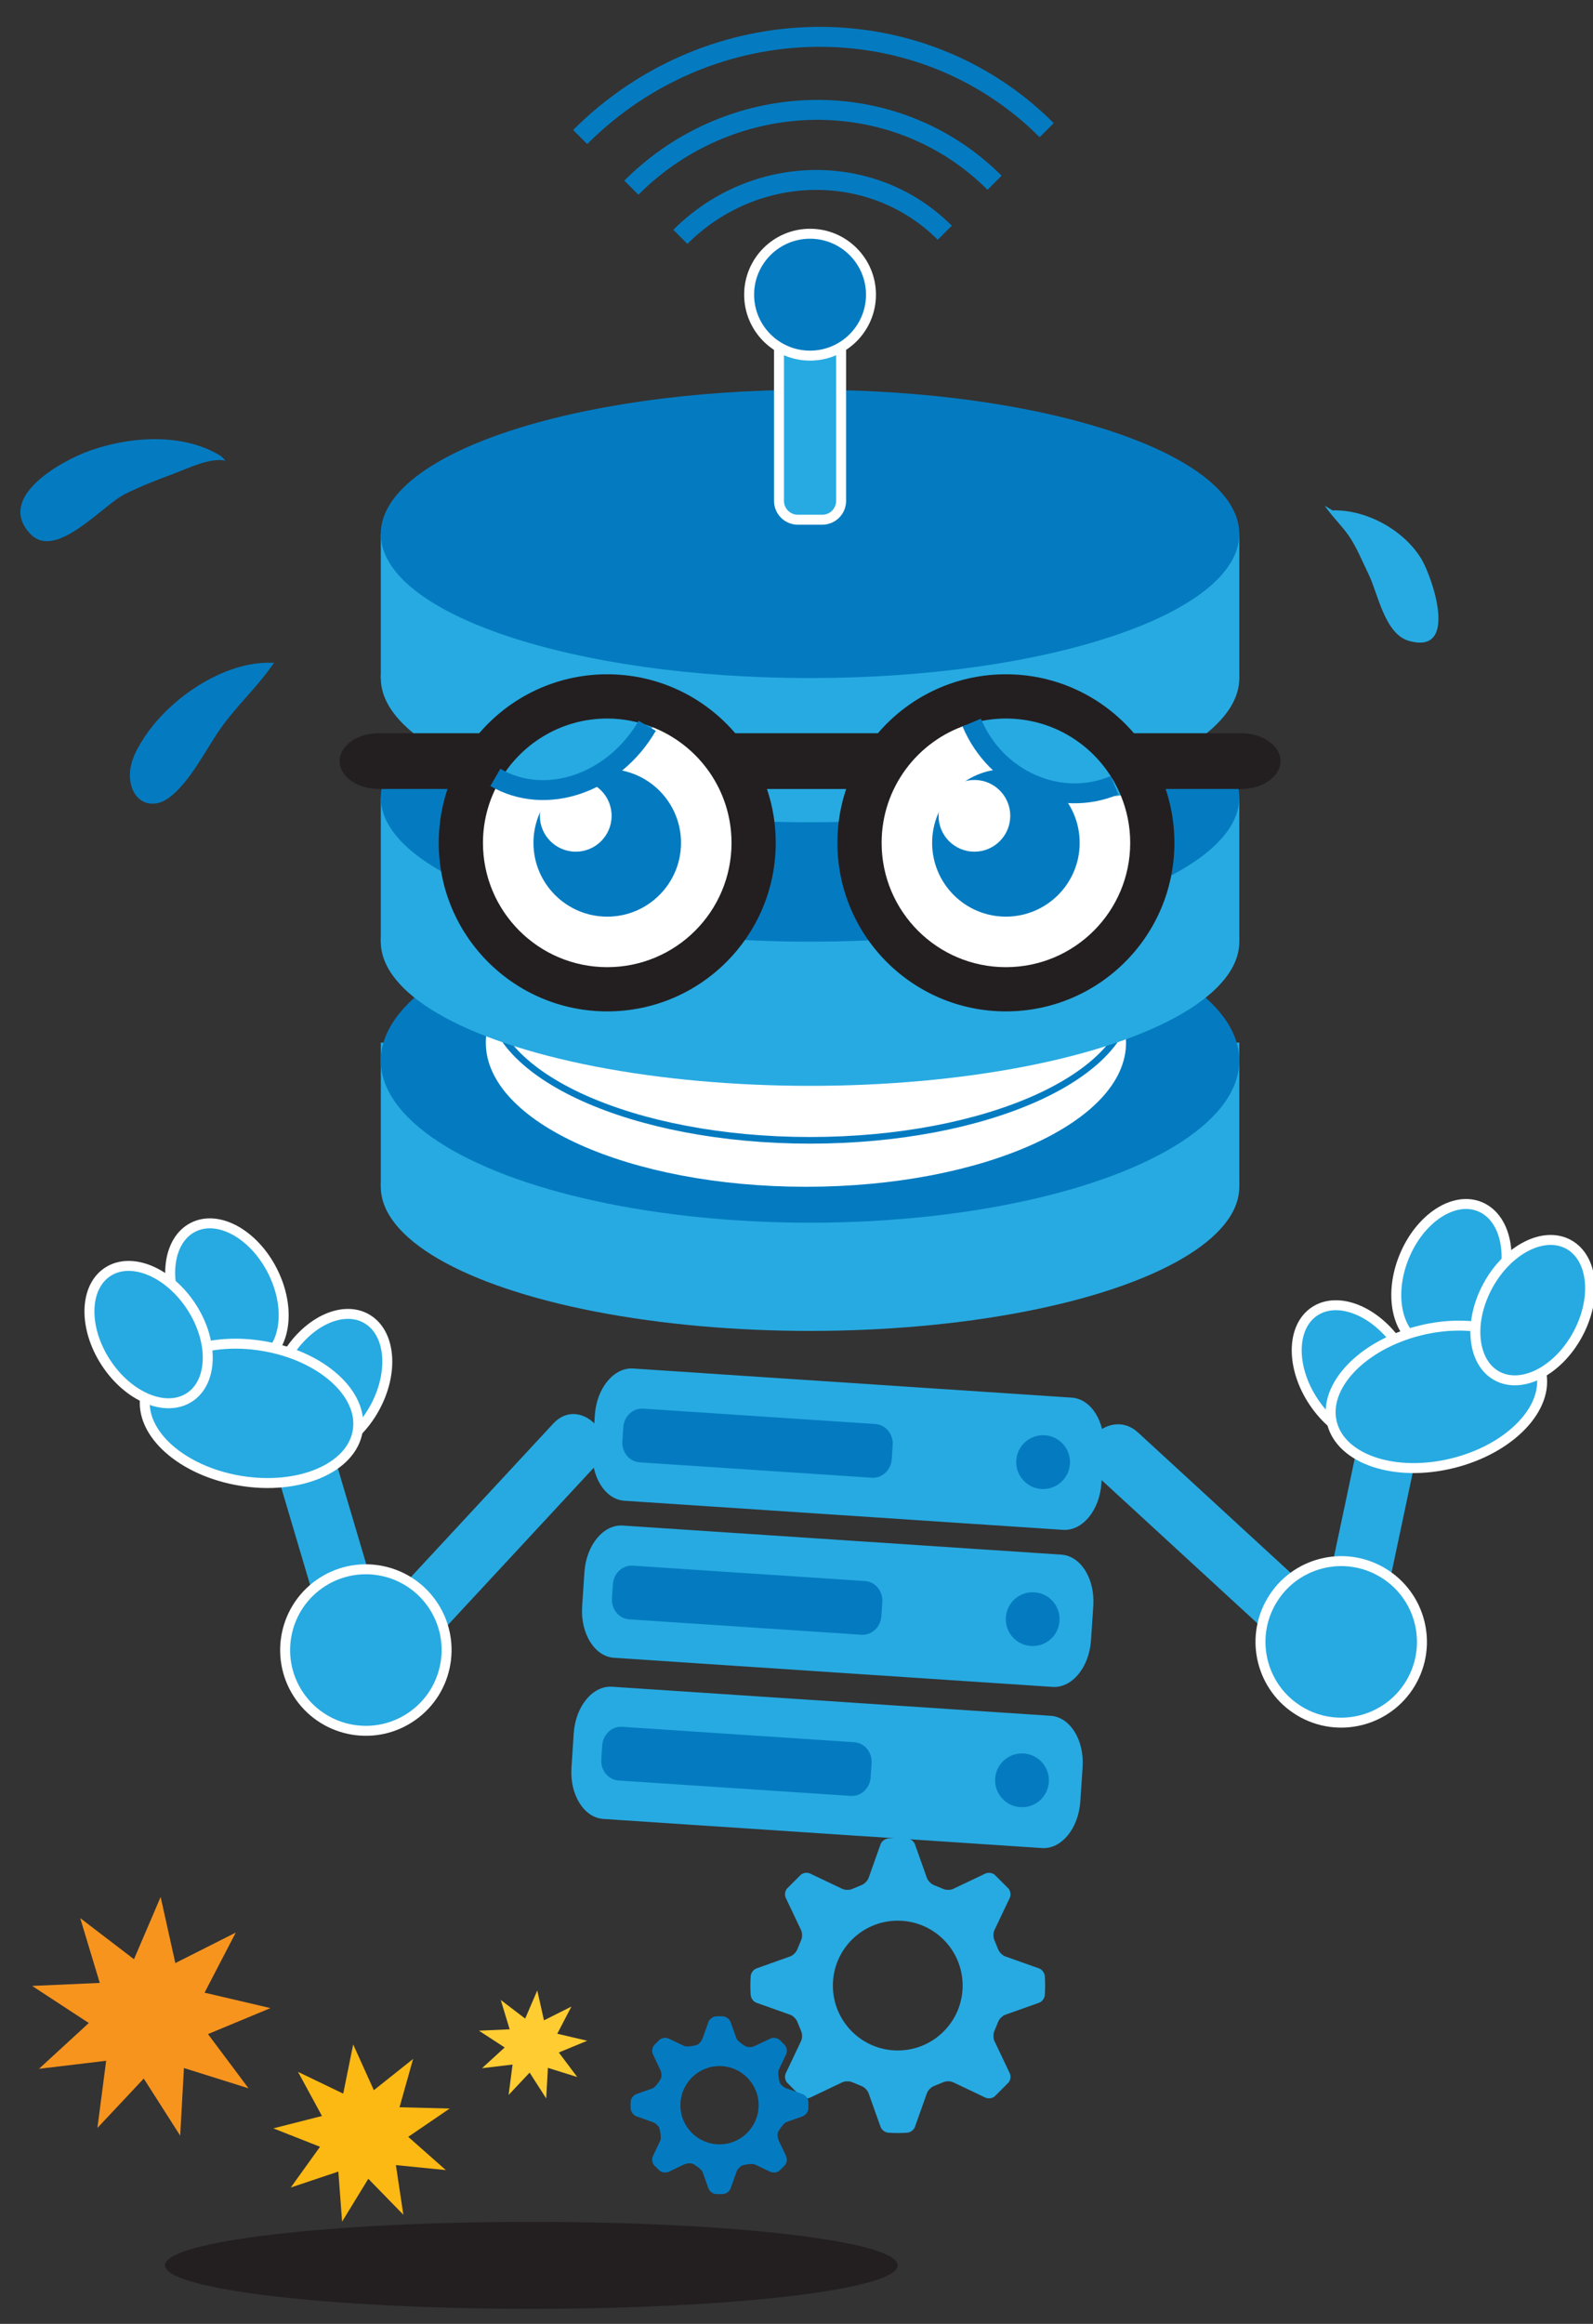<?xml version="1.0" encoding="utf-8"?>
<!-- Generator: Adobe Illustrator 14.0.0, SVG Export Plug-In . SVG Version: 6.00 Build 43363)  -->
<!DOCTYPE svg PUBLIC "-//W3C//DTD SVG 1.1//EN" "http://www.w3.org/Graphics/SVG/1.1/DTD/svg11.dtd">
<svg version="1.1" id="Layer_1" xmlns="http://www.w3.org/2000/svg" xmlns:xlink="http://www.w3.org/1999/xlink" x="0px" y="0px"
	 width="240px" height="350px" viewBox="-30 0 240 350" enable-background="new -30 0 240 350" xml:space="preserve">
<rect x="-30" y="0" width="240" height="350" fill="#333333" stroke="none"/>
<g>
	<g>
		<g>
			<line fill="#FFFFFF" x1="28.288" y1="248.034" x2="56.562" y2="217.559"/>
			<g>
				<path fill="#27AAE1" d="M31.47,251.216c9.424-10.158,18.849-20.316,28.274-30.476c3.94-4.247-2.409-10.627-6.364-6.363
					c-9.424,10.158-18.849,20.316-28.274,30.476C21.165,249.1,27.515,255.479,31.47,251.216L31.47,251.216z"/>
			</g>
		</g>
		<path fill="#27AAE1" stroke="#FFFFFF" stroke-width="1.5" d="M11.05,191.415c-2.819-5.559-8.177-8.506-11.961-6.579
			c-3.79,1.924-4.577,7.985-1.761,13.541c2.817,5.554,8.175,8.5,11.963,6.577C13.081,203.032,13.868,196.967,11.05,191.415z"/>
		<path fill="#27AAE1" stroke="#FFFFFF" stroke-width="1.5" d="M26.373,212.182c3.047-5.436,2.512-11.525-1.19-13.6
			c-3.707-2.077-9.182,0.64-12.231,6.073c-3.046,5.432-2.511,11.522,1.193,13.6C17.85,220.334,23.327,217.613,26.373,212.182z"/>
		<g>
			<line fill="#FFFFFF" x1="23.332" y1="245.179" x2="15.991" y2="220.416"/>
			<g>
				<path fill="#27AAE1" d="M27.671,243.982c-2.447-8.254-4.894-16.509-7.341-24.763c-1.646-5.551-10.332-3.186-8.679,2.393
					c2.447,8.254,4.894,16.509,7.341,24.763C20.638,251.926,29.325,249.561,27.671,243.982L27.671,243.982z"/>
			</g>
		</g>
		<path fill="#27AAE1" stroke="#FFFFFF" stroke-width="1.5" d="M35.034,241.467c-3.892-5.476-11.484-6.759-16.96-2.868
			c-5.475,3.894-6.757,11.486-2.868,16.963c3.893,5.473,11.487,6.757,16.961,2.864C37.64,254.535,38.926,246.941,35.034,241.467z"/>
		<path fill="#27AAE1" stroke="#FFFFFF" stroke-width="1.5" d="M23.893,215.518c0.93-5.608-5.479-11.343-14.313-12.805
			c-8.834-1.463-16.753,1.895-17.683,7.5c-0.928,5.608,5.478,11.341,14.317,12.805C15.047,224.481,22.966,221.125,23.893,215.518z"
			/>
		<path fill="#27AAE1" stroke="#FFFFFF" stroke-width="1.5" d="M-1.165,196.805c-3.401-5.223-9.045-7.576-12.601-5.255
			c-3.56,2.319-3.692,8.43-0.294,13.65c3.397,5.219,9.042,7.572,12.601,5.254C2.103,208.136,2.232,202.021-1.165,196.805z"/>
	</g>
	<g>
		<g>
			<line fill="#FFFFFF" x1="168.87" y1="247.058" x2="138.266" y2="218.924"/>
			<g>
				<path fill="#27AAE1" d="M172.052,243.876c-10.201-9.378-20.402-18.756-30.604-28.134c-4.264-3.92-10.645,2.428-6.363,6.363
					c10.201,9.378,20.402,18.756,30.604,28.134C169.952,254.159,176.333,247.812,172.052,243.876L172.052,243.876z"/>
			</g>
		</g>
		<path fill="#27AAE1" stroke="#FFFFFF" stroke-width="1.5" d="M181.557,189.248c2.369-5.766,7.475-9.129,11.4-7.509
			c3.932,1.616,5.197,7.596,2.831,13.357c-2.367,5.76-7.474,9.123-11.402,7.508C180.455,200.989,179.187,195.007,181.557,189.248z"
			/>
		<path fill="#27AAE1" stroke="#FFFFFF" stroke-width="1.5" d="M167.931,211.166c-3.468-5.176-3.419-11.29,0.106-13.651
			c3.529-2.366,9.206-0.091,12.675,5.081c3.469,5.174,3.419,11.286-0.106,13.653C177.074,218.615,171.4,216.339,167.931,211.166z"/>
		<g>
			<line fill="#FFFFFF" x1="173.584" y1="243.817" x2="178.936" y2="218.549"/>
			<g>
				<path fill="#27AAE1" d="M177.923,245.014c1.784-8.423,3.568-16.846,5.352-25.269c1.199-5.661-7.476-8.069-8.678-2.393
					c-1.784,8.423-3.568,16.846-5.352,25.269C168.046,248.282,176.721,250.69,177.923,245.014L177.923,245.014z"/>
			</g>
		</g>
		<path fill="#27AAE1" stroke="#FFFFFF" stroke-width="1.5" d="M161.623,241.048c3.446-5.771,10.912-7.652,16.68-4.206
			c5.768,3.445,7.649,10.911,4.206,16.681c-3.445,5.763-10.913,7.646-16.68,4.202C160.063,254.281,158.181,246.813,161.623,241.048z
			"/>
		<path fill="#27AAE1" stroke="#FFFFFF" stroke-width="1.5" d="M170.667,214.294c-1.372-5.516,4.563-11.741,13.253-13.902
			c8.69-2.158,16.852,0.559,18.222,6.073c1.371,5.517-4.56,11.738-13.254,13.9C180.199,222.524,172.039,219.811,170.667,214.294z"/>
		<path fill="#27AAE1" stroke="#FFFFFF" stroke-width="1.5" d="M194.16,193.65c2.975-5.477,8.416-8.272,12.145-6.24
			c3.732,2.029,4.349,8.112,1.377,13.584c-2.971,5.473-8.411,8.267-12.146,6.238C191.805,205.205,191.188,199.12,194.16,193.65z"/>
	</g>
	<g>
		<g>
			<ellipse fill="#27AAE1" cx="92.042" cy="178.738" rx="64.67" ry="21.712"/>
			<rect x="27.372" y="157.027" fill="#27AAE1" width="129.34" height="21.711"/>
			<ellipse fill="#047BC1" cx="92.042" cy="159.734" rx="64.67" ry="24.42"/>
		</g>
		<path fill="#FFFFFF" d="M139.65,157.027c0,11.991-21.59,21.713-48.229,21.713c-26.637,0-48.228-9.722-48.228-21.713
			c0-11.99,21.591-21.712,48.228-21.712C118.061,135.315,139.65,145.037,139.65,157.027z"/>
		<path fill="#FFFFFF" stroke="#047BC1" d="M140.27,150.031c0,11.991-21.593,21.712-48.23,21.712
			c-26.633,0-48.229-9.721-48.229-21.712c0-11.99,21.595-21.711,48.229-21.711C118.677,128.319,140.27,138.041,140.27,150.031z"/>
		<g>
			<ellipse fill="#27AAE1" cx="92.042" cy="141.83" rx="64.67" ry="21.71"/>
			<rect x="27.372" y="120.118" fill="#27AAE1" width="129.34" height="21.712"/>
			<ellipse fill="#047BC1" cx="92.042" cy="120.118" rx="64.67" ry="21.712"/>
		</g>
		<g>
			<ellipse fill="#27AAE1" cx="92.042" cy="102.126" rx="64.67" ry="21.712"/>
			<rect x="27.372" y="80.418" fill="#27AAE1" width="129.34" height="21.708"/>
			<path fill="#047BC1" d="M156.712,80.415c0,11.992-28.952,21.712-64.669,21.712c-35.717,0-64.671-9.72-64.671-21.712
				c0-11.987,28.954-21.708,64.671-21.708C127.76,58.707,156.712,68.427,156.712,80.415z"/>
		</g>
		<g>
			<path fill="#231F20" d="M162.912,114.628c0,2.318-2.646,4.2-5.908,4.2H27.082c-3.265,0-5.911-1.882-5.911-4.2l0,0
				c0-2.32,2.646-4.199,5.911-4.199h129.922C160.267,110.43,162.912,112.309,162.912,114.628L162.912,114.628z"/>
			<g>
				<path fill="#231F20" d="M86.872,126.941c0,14.021-11.369,25.385-25.386,25.385c-14.021,0-25.387-11.364-25.387-25.385
					c0-14.021,11.366-25.388,25.387-25.388C75.503,101.553,86.872,112.92,86.872,126.941z"/>
				<path fill="#27AAE1" d="M68.301,109.516c-2.114-0.828-4.408-1.297-6.814-1.297c-6.74,0-12.63,3.57-15.928,8.914
					C54.455,120.091,62.973,117.24,68.301,109.516z"/>
				<path fill="#FFFFFF" d="M68.301,109.516c-5.328,7.724-13.846,10.575-22.742,7.616c-1.762,2.854-2.797,6.208-2.797,9.809
					c0,10.343,8.384,18.723,18.725,18.723s18.724-8.38,18.724-18.723C80.21,119.007,75.267,112.242,68.301,109.516z"/>
				<circle fill="#047BC1" cx="61.486" cy="126.941" r="11.116"/>
				<circle fill="#FFFFFF" cx="56.741" cy="122.87" r="5.402"/>
			</g>
			<g>
				<path fill="#231F20" d="M146.935,126.941c0,14.021-11.366,25.385-25.39,25.385c-14.018,0-25.383-11.364-25.383-25.385
					c0-14.021,11.365-25.388,25.383-25.388C135.568,101.553,146.935,112.92,146.935,126.941z"/>
				<path fill="#27AAE1" d="M138.854,119.8c-2.809-6.798-9.495-11.582-17.31-11.582c-2.031,0-3.983,0.334-5.816,0.934
					C118.717,118.892,129.115,120.907,138.854,119.8z"/>
				<path fill="#FFFFFF" d="M115.729,109.153c-7.491,2.448-12.905,9.479-12.905,17.788c0,10.343,8.385,18.723,18.722,18.723
					c10.344,0,18.729-8.38,18.729-18.723c0-2.531-0.509-4.939-1.419-7.141C129.115,120.907,118.717,118.892,115.729,109.153z"/>
				<path fill="#047BC1" d="M132.663,126.941c0,6.138-4.977,11.114-11.118,11.114c-6.139,0-11.112-4.976-11.112-11.114
					c0-6.139,4.974-11.115,11.112-11.115C127.687,115.826,132.663,120.802,132.663,126.941z"/>
				<circle fill="#FFFFFF" cx="116.804" cy="122.87" r="5.401"/>
			</g>
		</g>
		<g>
			<g>
				<path fill="#27AAE1" d="M96.721,75.442c0,1.559-1.275,2.834-2.835,2.834h-3.688c-1.559,0-2.834-1.275-2.834-2.834V52.54
					c0-1.559,1.275-2.834,2.834-2.834h3.688c1.56,0,2.835,1.275,2.835,2.834V75.442z"/>
				<path fill="none" stroke="#FFFFFF" stroke-width="1.5" d="M96.721,75.442c0,1.559-1.275,2.834-2.835,2.834h-3.688
					c-1.559,0-2.834-1.275-2.834-2.834V52.54c0-1.559,1.275-2.834,2.834-2.834h3.688c1.56,0,2.835,1.275,2.835,2.834V75.442z"/>
			</g>
			<circle fill="#047BC1" stroke="#FFFFFF" stroke-width="1.5" cx="92.042" cy="44.382" r="9.178"/>
			<g>
				<path fill="none" stroke="#047BC1" stroke-width="3" d="M72.503,35.671c11.183-11.18,28.998-11.457,39.837-0.621"/>
			</g>
			<g>
				<path fill="none" stroke="#047BC1" stroke-width="3" d="M65.12,28.263c15.328-15.327,39.802-15.656,54.719-0.738"/>
			</g>
			<g>
				<path fill="none" stroke="#047BC1" stroke-width="3" d="M57.408,20.639c19.711-19.708,51.147-20.173,70.283-1.038"/>
			</g>
		</g>
	</g>
	<g>
		<g>
			<path fill="#27AAE1" d="M135.938,223.399c-0.27,4.067-2.856,7.205-5.78,7.011l-66.08-4.383c-2.921-0.188-5.075-3.646-4.804-7.712
				l0.345-5.188c0.269-4.065,2.857-7.205,5.779-7.015l66.078,4.385c2.925,0.194,5.073,3.648,4.807,7.714L135.938,223.399z"/>
			<path fill="#047BC1" d="M104.354,219.757c-0.108,1.648-1.45,2.909-3,2.807l-34.986-2.319c-1.547-0.102-2.716-1.528-2.604-3.181
				l0.139-2.108c0.108-1.648,1.454-2.908,2.999-2.803l34.989,2.319c1.546,0.103,2.714,1.525,2.603,3.177L104.354,219.757z"/>
			<path fill="#047BC1" d="M131.197,220.479c-0.146,2.234-2.078,3.925-4.314,3.776c-2.233-0.146-3.922-2.08-3.776-4.313
				c0.146-2.231,2.08-3.926,4.313-3.777C129.651,216.311,131.345,218.243,131.197,220.479z"/>
		</g>
		<g>
			<path fill="#27AAE1" d="M134.367,247.05c-0.268,4.068-2.859,7.204-5.778,7.015l-66.077-4.384
				c-2.925-0.193-5.077-3.651-4.808-7.715l0.347-5.193c0.268-4.063,2.859-7.205,5.778-7.011l66.079,4.383
				c2.924,0.192,5.076,3.648,4.807,7.712L134.367,247.05z"/>
			<path fill="#047BC1" d="M102.787,243.406c-0.11,1.652-1.454,2.909-3,2.806l-34.986-2.321c-1.548-0.099-2.716-1.524-2.606-3.175
				l0.141-2.106c0.107-1.654,1.449-2.913,2.998-2.808l34.99,2.319c1.55,0.098,2.712,1.524,2.605,3.178L102.787,243.406z"/>
			<path fill="#047BC1" d="M129.626,244.129c-0.146,2.236-2.076,3.924-4.312,3.775c-2.232-0.146-3.925-2.077-3.775-4.313
				c0.146-2.237,2.079-3.923,4.313-3.775C128.089,239.962,129.776,241.894,129.626,244.129z"/>
		</g>
		<g>
			<path fill="#27AAE1" d="M132.759,271.323c-0.27,4.066-2.857,7.207-5.782,7.012l-66.077-4.385
				c-2.922-0.19-5.075-3.646-4.802-7.711l0.341-5.192c0.271-4.066,2.859-7.206,5.782-7.009l66.077,4.378
				c2.923,0.193,5.075,3.649,4.809,7.715L132.759,271.323z"/>
			<path fill="#047BC1" d="M101.176,267.681c-0.109,1.647-1.451,2.905-3.001,2.802l-34.986-2.318
				c-1.546-0.104-2.709-1.523-2.605-3.177l0.141-2.108c0.112-1.65,1.453-2.909,3.003-2.807l34.985,2.32
				c1.551,0.102,2.715,1.526,2.606,3.181L101.176,267.681z"/>
			<path fill="#047BC1" d="M128.022,268.4c-0.153,2.233-2.082,3.926-4.315,3.774c-2.233-0.147-3.927-2.078-3.78-4.31
				c0.147-2.235,2.085-3.922,4.316-3.776C126.477,264.236,128.168,266.166,128.022,268.4z"/>
		</g>
	</g>
	<g>
		<path fill="#27AAE1" d="M126.54,301.635c0.441-0.156,0.831-0.666,0.867-1.132c0,0,0.052-0.679,0.052-1.454
			c0-0.781-0.052-1.454-0.052-1.454c-0.036-0.466-0.426-0.976-0.866-1.133l-5.079-1.806c-0.44-0.157-0.93-0.646-1.087-1.086
			l-0.553-1.345c-0.199-0.424-0.198-1.115,0.003-1.538l2.31-4.86c0.201-0.423,0.108-1.053-0.205-1.399l-2.057-2.056
			c-0.348-0.313-0.978-0.405-1.399-0.204l-4.86,2.312c-0.422,0.201-1.113,0.201-1.536,0.001l-1.345-0.557
			c-0.44-0.157-0.929-0.646-1.086-1.088l-1.804-5.074c-0.157-0.441-0.667-0.832-1.133-0.868c0,0-0.677-0.054-1.456-0.054
			c-0.777,0-1.454,0.054-1.454,0.054c-0.466,0.036-0.976,0.427-1.133,0.867l-1.807,5.076c-0.157,0.44-0.646,0.93-1.086,1.088
			l-1.34,0.555c-0.422,0.201-1.113,0.201-1.535,0l-4.863-2.312c-0.422-0.201-1.052-0.109-1.399,0.204l-2.056,2.055
			c-0.313,0.348-0.405,0.978-0.204,1.399l2.31,4.861c0.201,0.423,0.201,1.114,0.001,1.537l-0.555,1.346
			c-0.158,0.44-0.647,0.929-1.088,1.086l-5.075,1.806c-0.441,0.157-0.831,0.667-0.868,1.133c0,0-0.053,0.673-0.053,1.454
			c0,0.775,0.053,1.454,0.053,1.454c0.037,0.466,0.427,0.976,0.868,1.132l5.075,1.804c0.44,0.156,0.93,0.645,1.088,1.085
			l0.555,1.345c0.2,0.423,0.2,1.114-0.001,1.536l-2.31,4.859c-0.201,0.422-0.109,1.052,0.204,1.399l2.057,2.06
			c0.347,0.313,0.977,0.405,1.399,0.204l4.861-2.311c0.423-0.201,1.114-0.201,1.537-0.001l1.34,0.554
			c0.439,0.158,0.928,0.648,1.085,1.089l1.807,5.075c0.157,0.44,0.667,0.831,1.133,0.869c0,0,0.677,0.054,1.454,0.054
			c0.779,0,1.456-0.054,1.456-0.054c0.466-0.038,0.976-0.429,1.133-0.869l1.804-5.075c0.157-0.44,0.646-0.931,1.085-1.089
			l1.346-0.555c0.423-0.2,1.114-0.199,1.536,0.002l4.86,2.311c0.422,0.201,1.052,0.108,1.398-0.204l2.059-2.06
			c0.313-0.348,0.405-0.978,0.204-1.399l-2.31-4.859c-0.201-0.422-0.202-1.113-0.003-1.537l0.553-1.344
			c0.157-0.44,0.646-0.929,1.088-1.085L126.54,301.635z M105.254,308.821c-5.397,0-9.773-4.378-9.773-9.772
			c0-5.4,4.376-9.778,9.773-9.778c5.399,0,9.776,4.378,9.776,9.778C115.03,304.443,110.653,308.821,105.254,308.821z"/>
	</g>
	<g>
		<path fill="#047BC1" d="M90.921,318.737c0.44-0.157,0.829-0.667,0.864-1.133c0,0,0.005-0.072,0.005-0.54s-0.006-0.541-0.006-0.541
			c-0.034-0.466-0.423-0.976-0.864-1.133l-2.426-0.861c-0.441-0.157-0.898-0.556-1.017-0.885c-0.119-0.33-0.348-1.501-0.147-1.923
			l1.106-2.324c0.201-0.422,0.108-1.051-0.206-1.397l-0.765-0.765c-0.348-0.313-0.978-0.405-1.4-0.204l-2.319,1.103
			c-0.422,0.201-1.025,0.243-1.34,0.095c-0.314-0.148-1.313-0.818-1.47-1.259l-0.862-2.422c-0.157-0.44-0.667-0.831-1.133-0.868
			c0,0-0.071-0.006-0.538-0.006c-0.472,0-0.545,0.006-0.545,0.006c-0.466,0.037-0.976,0.428-1.132,0.869l-0.859,2.42
			c-0.157,0.441-0.555,0.898-0.885,1.018c-0.331,0.119-1.504,0.349-1.926,0.147l-2.319-1.103c-0.422-0.201-1.053-0.109-1.4,0.204
			l-0.763,0.764c-0.314,0.347-0.407,0.977-0.206,1.398l1.104,2.324c0.201,0.422,0.243,1.024,0.093,1.337
			c-0.15,0.313-0.815,1.313-1.256,1.471l-2.425,0.861c-0.441,0.157-0.832,0.667-0.869,1.133c0,0-0.006,0.073-0.006,0.541
			s0.006,0.54,0.006,0.54c0.037,0.466,0.428,0.976,0.869,1.133l2.425,0.862c0.441,0.157,0.898,0.556,1.017,0.885
			c0.118,0.33,0.347,1.501,0.146,1.924l-1.104,2.323c-0.201,0.423-0.109,1.053,0.205,1.4l0.764,0.761
			c0.348,0.313,0.978,0.404,1.401,0.204l2.318-1.101c0.423-0.2,1.026-0.243,1.341-0.094c0.315,0.148,1.314,0.815,1.471,1.257
			l0.859,2.422c0.157,0.441,0.666,0.831,1.132,0.867c0,0,0.073,0.006,0.545,0.006c0.467,0,0.538-0.006,0.538-0.006
			c0.466-0.036,0.976-0.426,1.133-0.866l0.862-2.424c0.157-0.44,0.556-0.897,0.886-1.016c0.33-0.119,1.502-0.347,1.925-0.146
			l2.318,1.101c0.423,0.2,1.053,0.108,1.4-0.205l0.765-0.761c0.314-0.348,0.406-0.977,0.206-1.398l-1.106-2.325
			c-0.201-0.422-0.243-1.024-0.094-1.339c0.149-0.314,0.817-1.312,1.258-1.469L90.921,318.737z M78.403,322.96
			c-3.26,0-5.895-2.639-5.895-5.896s2.635-5.896,5.895-5.896c3.252,0,5.891,2.639,5.891,5.896S81.656,322.96,78.403,322.96z"/>
	</g>
	<polygon fill="#FDB913" points="30.769,333.559 25.489,328.146 21.541,334.598 20.975,327.059 13.805,329.46 18.215,323.323 
		11.18,320.552 18.507,318.685 14.897,312.042 21.709,315.323 23.211,307.911 26.322,314.804 32.238,310.093 30.191,317.373 
		37.749,317.566 31.503,321.828 37.168,326.835 29.643,326.083 	"/>
	<polygon fill="#F7941E" points="-2.854,321.646 -8.342,313.05 -15.323,320.488 -14.007,310.373 -24.13,311.582 -16.621,304.686 
		-25.157,299.099 -14.968,298.645 -17.917,288.88 -9.815,295.078 -5.799,285.7 -3.584,295.659 5.52,291.063 0.819,300.115 
		10.753,302.439 1.335,306.353 7.445,314.521 -2.287,311.465 	"/>
	<polygon fill="#FFCC32" points="52.291,316.046 49.794,312.154 46.626,315.521 47.222,310.941 42.621,311.489 46.034,308.368 
		42.153,305.839 46.784,305.635 45.443,301.212 49.123,304.02 50.946,299.775 51.955,304.283 56.092,302.203 53.958,306.3 
		58.471,307.355 54.191,309.124 56.969,312.823 52.546,311.438 	"/>
	<path fill="#231F20" d="M105.254,341.181c0,3.619-24.713,6.549-55.2,6.549c-30.483,0-55.199-2.93-55.199-6.549
		c0-3.618,24.716-6.548,55.199-6.548C80.541,334.633,105.254,337.563,105.254,341.181z"/>
	<g>
		<path fill="none" stroke="#047BC1" stroke-width="3" d="M137.91,118.269c-8.229,3.47-17.853-0.753-21.515-9.442"/>
	</g>
	<g>
		<path fill="none" stroke="#047BC1" stroke-width="3" d="M67.509,109.313c-5.065,8.708-15.299,12.18-22.876,7.772"/>
	</g>
	<path fill="#047BC1" d="M10.586,99.813c-7.145-0.046-15.064,5.453-18.864,11.271c-1.352,2.072-2.663,4.502-1.952,7.205
		c0.716,2.721,3.296,3.552,5.573,1.937c3.251-2.31,5.685-7.4,7.887-10.512c2.482-3.509,5.604-6.29,8.058-9.9"/>
	<path fill="#047BC1" d="M3.287,68.684c-5.467-3.396-13.248-3.087-19.704-0.826c-3.982,1.394-14.322,6.896-9.036,12.532
		c3.843,4.097,10.893-4.302,14.277-5.981c2.434-1.208,4.758-2.102,7.257-3.03c2.173-0.805,5.518-2.512,7.908-1.993"/>
	<path fill="#27AAE1" d="M170.755,76.869c5.146-0.157,10.862,3.032,13.438,7.403c1.584,2.69,5.664,14.412-1.929,12.25
		c-3.647-1.038-4.651-7.086-6.051-9.979c-0.987-2.038-1.836-4.153-3.012-5.858c-1.061-1.535-2.561-2.95-3.614-4.518"/>
</g>
</svg>
